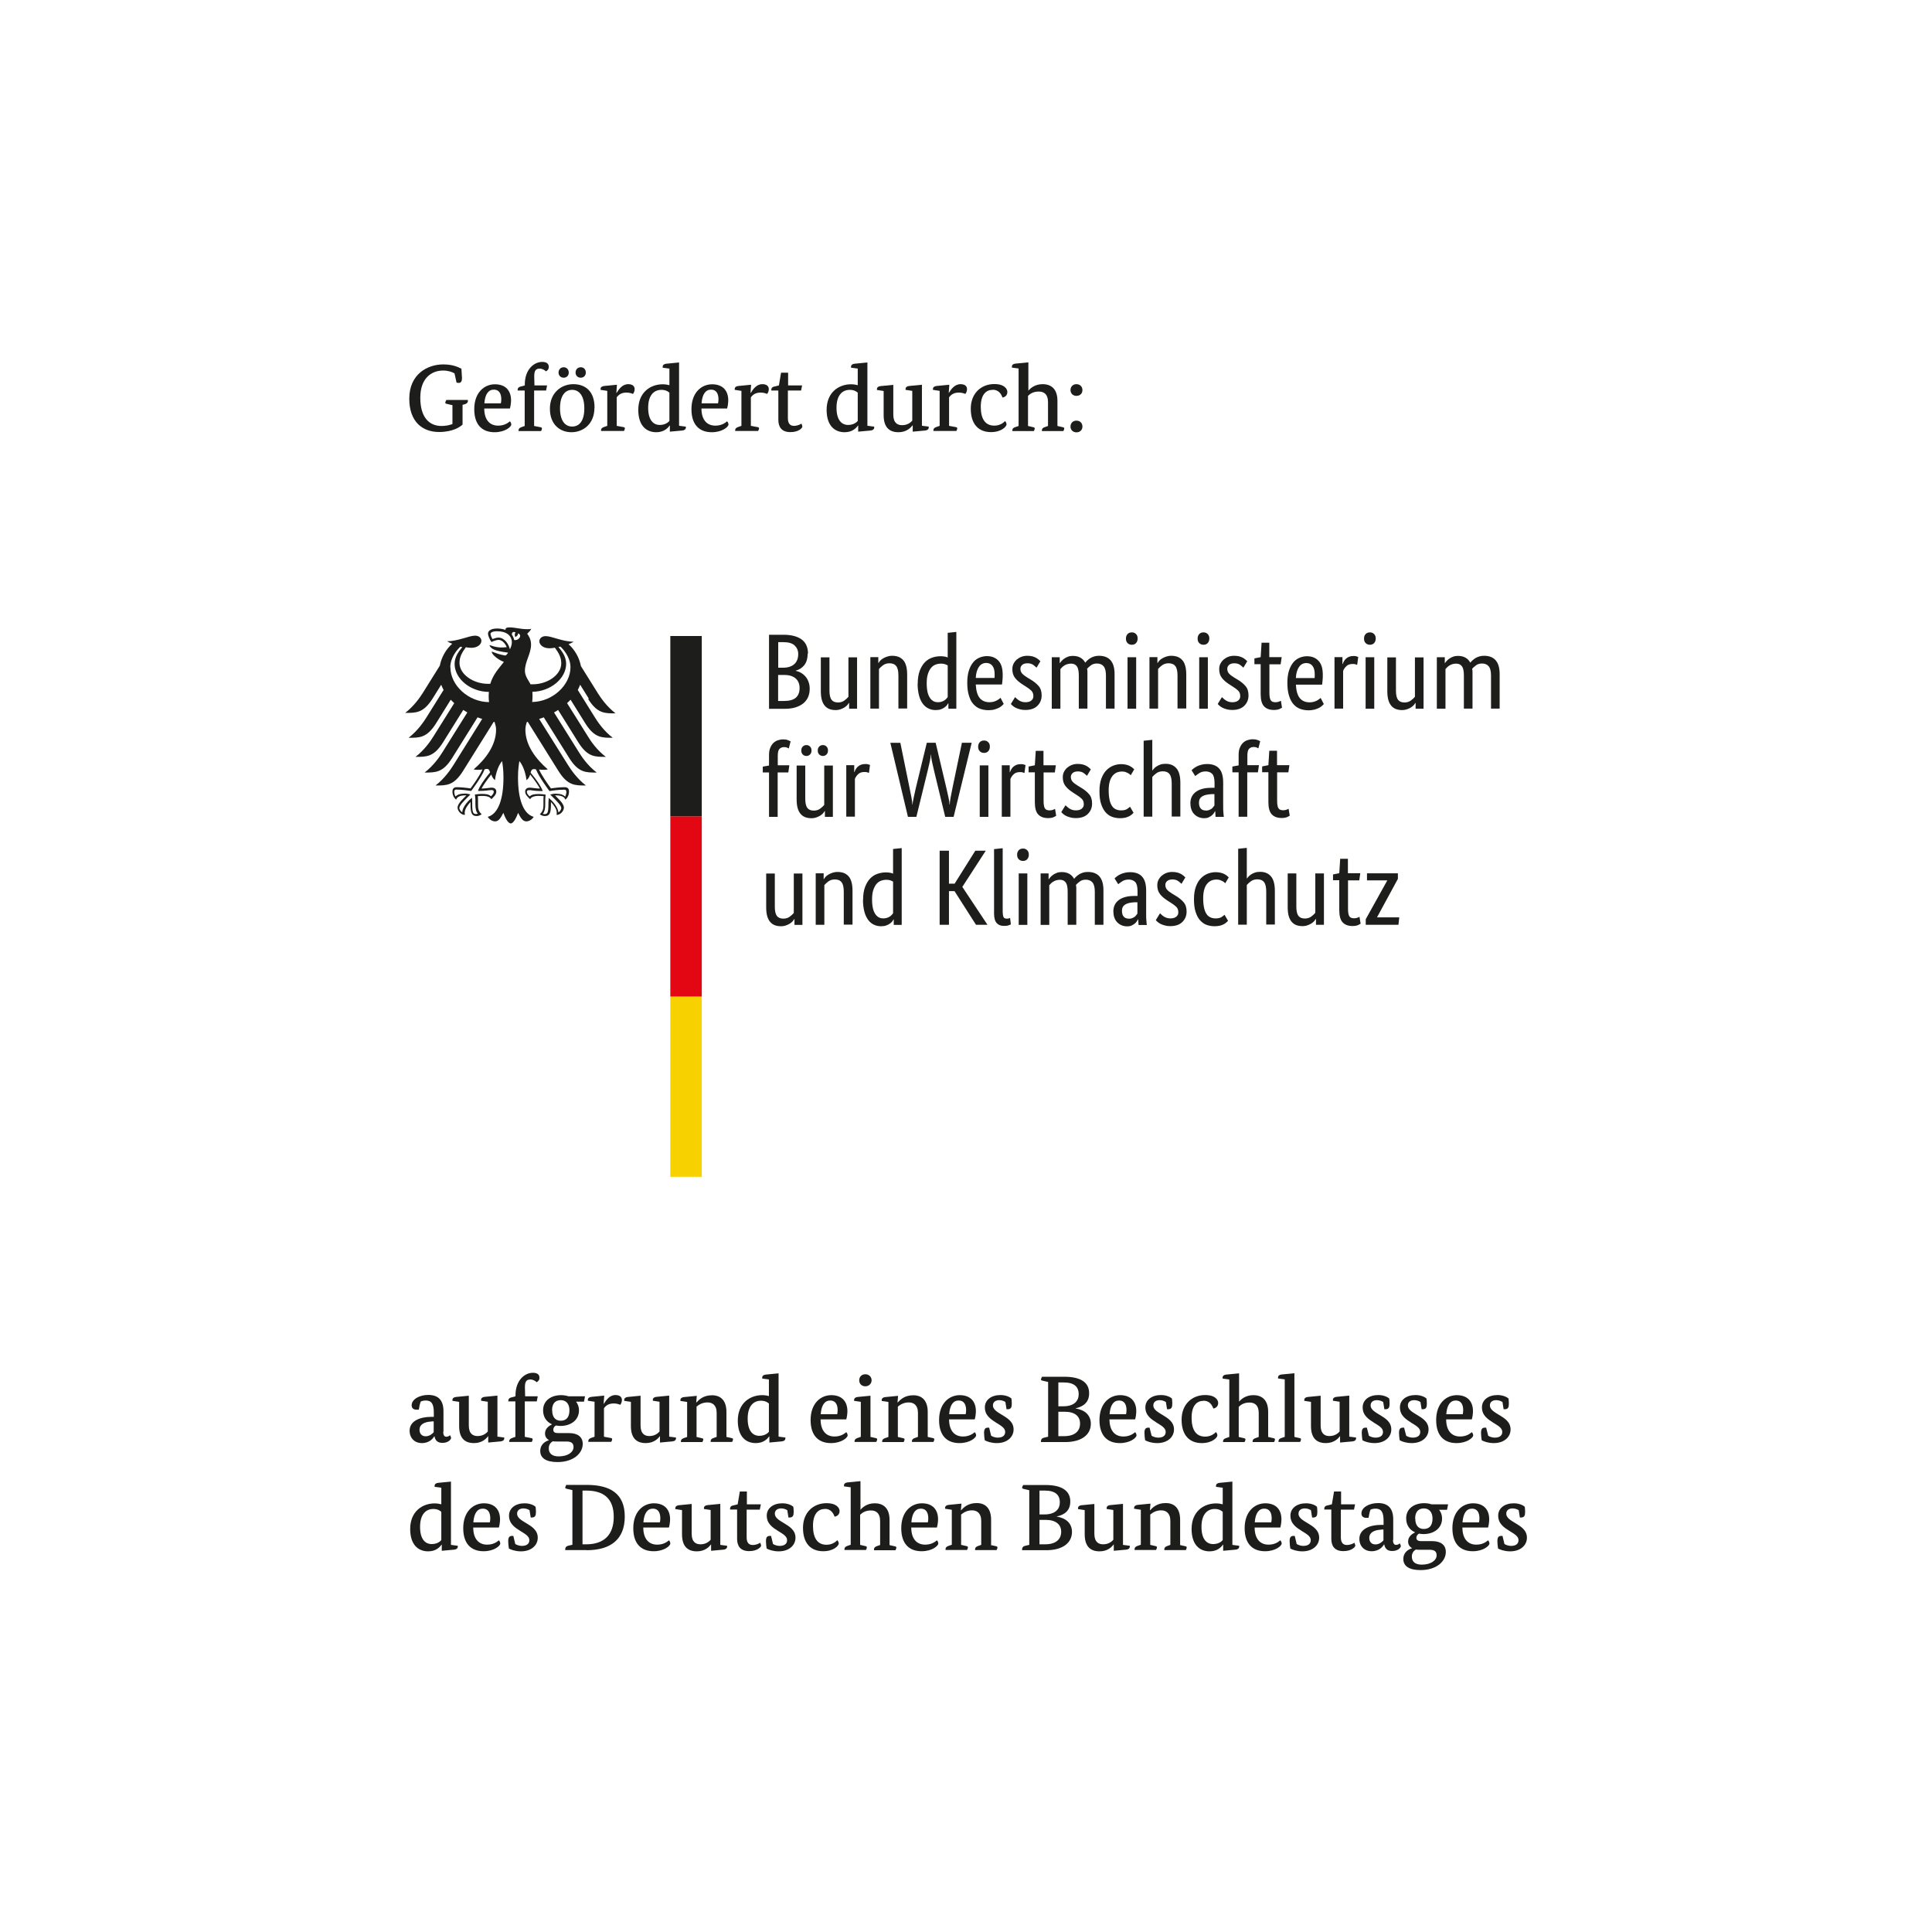 <?xml version="1.0" encoding="UTF-8"?><svg id="Ebene_1" xmlns="http://www.w3.org/2000/svg" viewBox="0 0 170.08 170.08"><defs><style>.cls-1{fill:#fff;}.cls-2{fill:#e30613;}.cls-3{fill:#f8d200;}.cls-4{fill:#1d1d1b;}</style></defs><rect class="cls-1" width="170.08" height="170.08"/><g><g><path class="cls-4" d="M40.03,32.88c-.18-.12-.56-.26-1.02-.26-1.02,0-2.01,.67-2.01,2.39s.77,2.49,1.87,2.49c.4,0,.72-.08,.96-.17v-1.66l-.51-.12c-.08-.02-.12-.04-.12-.09,0-.08,.06-.18,.09-.25h1.9s0,.05,0,.09c0,.13-.08,.23-.28,.29l-.19,.05v1.74c-.22,.2-.84,.65-2.07,.65-1.47,0-2.62-.91-2.62-2.93,0-2.17,1.61-3.02,2.99-3.02,.88,0,1.33,.25,1.6,.38,.02,.25,.05,.77,.05,.83,0,.26-.08,.42-.29,.42-.07,0-.13-.02-.19-.03l-.18-.82Z"/><path class="cls-4" d="M42.63,35.95c0,1.03,.5,1.52,1.22,1.52,.53,0,.83-.21,1.04-.38,.08,.07,.12,.21,.12,.28,0,.21-.55,.68-1.47,.68-1.02,0-1.79-.58-1.79-2.03s.87-2.19,1.82-2.19,1.42,.57,1.42,1.41c0,.22-.04,.51-.1,.72h-2.26Zm1.46-.44c.02-.08,.04-.22,.04-.36,0-.46-.17-.85-.65-.85s-.78,.39-.84,1.21h1.45Z"/><path class="cls-4" d="M48.04,34.38h-1.02v3.12l.57,.11c.08,.02,.12,.04,.12,.11,0,.08-.06,.21-.08,.23h-1.98s0-.05,0-.07c0-.15,.1-.22,.26-.28l.28-.1v-3.12h-.62s0-.05,0-.07c0-.16,.1-.24,.26-.28l.37-.1v-.08c0-1.34,.82-1.99,1.53-1.99,.42,0,.58,.18,.58,.44,0,.21-.12,.33-.25,.39-.08-.08-.29-.24-.55-.24-.36,0-.48,.2-.48,.69,0,.26,.02,.79,.02,.79h1.11l-.09,.46Z"/><path class="cls-4" d="M52.33,35.9c0,1.44-1.01,2.15-2.02,2.15s-1.9-.67-1.9-2.07,1-2.16,2.06-2.16,1.87,.62,1.87,2.07Zm-2.71-2.65c-.25,0-.45-.18-.45-.45,0-.28,.2-.47,.45-.47s.45,.18,.45,.47c0,.27-.19,.45-.45,.45Zm-.32,2.68c0,1.12,.45,1.62,1.07,1.62s1.07-.48,1.07-1.6-.46-1.63-1.07-1.63-1.07,.49-1.07,1.62Zm1.83-2.68c-.27,0-.46-.18-.46-.45,0-.28,.19-.47,.46-.47,.25,0,.44,.18,.44,.47,0,.27-.19,.45-.44,.45Z"/><path class="cls-4" d="M54.26,34.59h.02c.18-.28,.48-.77,1.02-.77,.39,0,.57,.18,.57,.44,0,.18-.08,.34-.15,.42-.07-.03-.28-.12-.56-.12-.46,0-.69,.18-.87,.42v2.51l.6,.11c.08,.02,.12,.04,.12,.11,0,.08-.07,.21-.08,.23h-2.02s0-.05,0-.07c0-.15,.1-.22,.26-.28l.29-.1v-3.08l-.59-.09s0-.05,0-.08c0-.14,.11-.24,.31-.26l1.13-.11-.05,.72Z"/><path class="cls-4" d="M59.77,37.48l.61,.08s0,.03,0,.07c0,.15-.11,.25-.31,.27l-1.1,.1v-.54h-.02c-.18,.26-.53,.59-1.18,.59-.82,0-1.58-.52-1.58-1.97,0-1.55,1.08-2.25,2.15-2.25,.24,0,.45,.04,.59,.08v-1.46l-.59-.08s0-.06,0-.09c0-.14,.11-.24,.31-.26l1.13-.11v5.58Zm-.84-2.91c-.12-.12-.35-.25-.7-.25-.67,0-1.17,.48-1.17,1.58s.47,1.51,1.02,1.51c.48,0,.74-.23,.85-.35v-2.49Z"/><path class="cls-4" d="M61.75,35.95c0,1.03,.5,1.52,1.22,1.52,.53,0,.83-.21,1.04-.38,.08,.07,.12,.21,.12,.28,0,.21-.55,.68-1.47,.68-1.02,0-1.79-.58-1.79-2.03s.87-2.19,1.82-2.19,1.42,.57,1.42,1.41c0,.22-.04,.51-.1,.72h-2.26Zm1.46-.44c.02-.08,.04-.22,.04-.36,0-.46-.17-.85-.65-.85s-.78,.39-.84,1.21h1.45Z"/><path class="cls-4" d="M66.07,34.59h.02c.18-.28,.48-.77,1.02-.77,.39,0,.57,.18,.57,.44,0,.18-.08,.34-.15,.42-.07-.03-.28-.12-.56-.12-.46,0-.69,.18-.87,.42v2.51l.6,.11c.08,.02,.12,.04,.12,.11,0,.08-.07,.21-.08,.23h-2.02s0-.05,0-.07c0-.15,.1-.22,.26-.28l.29-.1v-3.08l-.59-.09s0-.05,0-.08c0-.14,.11-.24,.31-.26l1.13-.11-.05,.72Z"/><path class="cls-4" d="M70.5,34.38h-1.14v2.43c0,.37,.12,.68,.53,.68,.32,0,.59-.14,.66-.2,.04,.07,.08,.19,.08,.28s-.29,.47-1.05,.47-1.06-.44-1.06-1.08v-2.58h-.62s0-.05,0-.07c0-.16,.1-.25,.26-.28l.41-.1,.19-1.12h.62v1.12h1.23l-.09,.46Z"/><path class="cls-4" d="M76.35,37.48l.61,.08s0,.03,0,.07c0,.15-.11,.25-.31,.27l-1.1,.1v-.54h-.02c-.18,.26-.53,.59-1.18,.59-.82,0-1.58-.52-1.58-1.97,0-1.55,1.08-2.25,2.15-2.25,.24,0,.45,.04,.59,.08v-1.46l-.59-.08s0-.06,0-.09c0-.14,.11-.24,.31-.26l1.13-.11v5.58Zm-.84-2.91c-.13-.12-.35-.25-.7-.25-.67,0-1.17,.48-1.17,1.58s.47,1.51,1.02,1.51c.48,0,.74-.23,.85-.35v-2.49Z"/><path class="cls-4" d="M81.15,37.48l.61,.08s0,.03,0,.07c0,.15-.11,.25-.31,.27l-1.1,.1v-.55h-.02c-.13,.17-.5,.6-1.23,.6-.89,0-1.31-.52-1.31-1.51v-2.12l-.59-.09s0-.05,0-.08c0-.14,.11-.24,.31-.26l1.13-.11v2.62c0,.76,.4,.93,.77,.93,.42,0,.71-.18,.9-.4v-2.62l-.59-.09s0-.05,0-.08c0-.14,.11-.24,.31-.26l1.13-.11v3.61Z"/><path class="cls-4" d="M83.51,34.59h.02c.18-.28,.48-.77,1.03-.77,.39,0,.57,.18,.57,.44,0,.18-.08,.34-.15,.42-.07-.03-.28-.12-.56-.12-.46,0-.69,.18-.87,.42v2.51l.6,.11c.08,.02,.12,.04,.12,.11,0,.08-.07,.21-.08,.23h-2.02s0-.05,0-.07c0-.15,.1-.22,.26-.28l.29-.1v-3.08l-.59-.09s0-.05,0-.08c0-.14,.11-.24,.31-.26l1.13-.11-.05,.72Z"/><path class="cls-4" d="M87.38,34.32c-.56,0-1.04,.4-1.04,1.49s.41,1.66,1.19,1.66c.52,0,.82-.27,.95-.4,.08,.07,.13,.21,.13,.28,0,.21-.46,.69-1.37,.69-1.08,0-1.78-.68-1.78-2.06s.94-2.17,2.07-2.17c.92,0,1.15,.45,1.15,.69,0,.23-.11,.43-.42,.5-.12-.29-.32-.69-.87-.69Z"/><path class="cls-4" d="M90.48,34.42h.02c.17-.2,.57-.6,1.28-.6,.83,0,1.31,.49,1.31,1.47v2.21l.48,.11c.08,.02,.12,.04,.12,.11,0,.08-.07,.21-.08,.23h-1.89s0-.05,0-.07c0-.15,.1-.23,.26-.28l.28-.1v-2.11c0-.71-.38-.92-.81-.92-.52,0-.79,.22-.95,.38v2.65l.47,.11c.08,.02,.12,.04,.12,.11,0,.08-.06,.21-.08,.23h-1.89s0-.05,0-.07c0-.15,.1-.23,.26-.28l.29-.1v-5.06l-.59-.08s0-.06,0-.09c0-.14,.11-.24,.31-.26l1.14-.11v2.52Z"/><path class="cls-4" d="M94.76,34.85c-.29,0-.52-.2-.52-.51s.22-.52,.52-.52,.53,.2,.53,.52-.23,.51-.53,.51Zm0,3.21c-.29,0-.52-.2-.52-.51s.22-.52,.52-.52,.53,.2,.53,.52-.23,.51-.53,.51Z"/></g><g><path class="cls-4" d="M39.02,126.05c0,.33,.12,.43,.27,.43,.19,0,.29-.1,.32-.14,.04,.06,.1,.18,.1,.25,0,.11-.22,.43-.76,.43-.38,0-.63-.17-.7-.58h-.02c-.09,.16-.4,.6-1.09,.6-.63,0-1.08-.43-1.08-1.09,0-.89,.97-1.22,1.91-1.22h.22v-.38c0-.76-.2-1.06-.72-1.06-.19,0-.36,.06-.42,.08-.08,.16-.14,.45-.18,.73,0,0-.12,0-.19,0-.28,0-.44-.13-.44-.39,0-.52,.68-.91,1.46-.91,.92,0,1.34,.5,1.34,1.44v1.79Zm-1.03-.91c-.67,.03-1.06,.28-1.06,.72,0,.35,.2,.58,.54,.58s.6-.22,.71-.36v-.95h-.19Z"/><path class="cls-4" d="M43.78,126.47l.61,.08s0,.03,0,.07c0,.15-.11,.25-.31,.27l-1.1,.1v-.55h-.02c-.13,.18-.5,.6-1.23,.6-.89,0-1.31-.52-1.31-1.51v-2.12l-.59-.09s0-.05,0-.08c0-.14,.11-.24,.31-.26l1.13-.11v2.62c0,.76,.4,.93,.77,.93,.42,0,.71-.18,.9-.4v-2.62l-.59-.09s0-.05,0-.08c0-.14,.11-.24,.31-.26l1.13-.11v3.61Z"/><path class="cls-4" d="M47.22,123.37h-1.02v3.12l.57,.11c.08,.02,.12,.04,.12,.11,0,.08-.06,.21-.08,.23h-1.98s0-.05,0-.07c0-.15,.1-.22,.26-.28l.28-.1v-3.12h-.62s0-.05,0-.07c0-.16,.1-.24,.26-.28l.37-.1v-.08c0-1.34,.82-1.99,1.53-1.99,.42,0,.58,.18,.58,.44,0,.21-.12,.32-.25,.39-.08-.08-.29-.24-.55-.24-.36,0-.48,.2-.48,.69,0,.26,.02,.79,.02,.79h1.11l-.09,.46Z"/><path class="cls-4" d="M51.38,123.39h-.67c.16,.21,.26,.46,.26,.76,0,.88-.73,1.38-1.64,1.38-.14,0-.27-.02-.39-.04-.12,.07-.23,.18-.23,.38s.13,.29,.42,.29h.97c.77,0,1.2,.35,1.2,.95,0,.83-.82,1.6-2.22,1.6-1.02,0-1.52-.36-1.52-.97s.46-.86,.76-.95v-.02c-.22-.12-.34-.32-.34-.58,0-.48,.44-.71,.6-.79v-.02c-.47-.21-.77-.63-.77-1.23,0-.87,.73-1.33,1.58-1.33,.22,0,.44,.03,.65,.1h1.46l-.09,.47Zm-2.4,3.51c-.12,0-.22,0-.31-.02-.22,.12-.36,.33-.36,.62,0,.43,.27,.71,.87,.71,.81,0,1.31-.37,1.31-.82,0-.34-.19-.49-.62-.49h-.9Zm-.37-2.75c0,.66,.33,.92,.75,.92,.45,0,.77-.26,.77-.92,0-.59-.32-.89-.76-.89s-.77,.25-.77,.89Z"/><path class="cls-4" d="M53.14,123.58h.02c.18-.28,.48-.77,1.02-.77,.39,0,.57,.18,.57,.44,0,.18-.08,.34-.15,.42-.07-.03-.28-.12-.56-.12-.46,0-.69,.18-.87,.42v2.51l.6,.11c.08,.02,.12,.04,.12,.11,0,.08-.07,.21-.08,.23h-2.02s0-.05,0-.07c0-.15,.1-.22,.26-.28l.29-.1v-3.08l-.59-.09s0-.05,0-.08c0-.14,.11-.24,.31-.26l1.13-.11-.05,.72Z"/><path class="cls-4" d="M58.9,126.47l.61,.08s0,.03,0,.07c0,.15-.11,.25-.31,.27l-1.1,.1v-.55h-.02c-.13,.18-.5,.6-1.23,.6-.89,0-1.31-.52-1.31-1.51v-2.12l-.59-.09s0-.05,0-.08c0-.14,.11-.24,.31-.26l1.13-.11v2.62c0,.76,.4,.93,.77,.93,.42,0,.71-.18,.9-.4v-2.62l-.59-.09s0-.05,0-.08c0-.14,.11-.24,.31-.26l1.13-.11v3.61Z"/><path class="cls-4" d="M63.92,126.49l.49,.11c.08,.02,.12,.04,.12,.11,0,.08-.07,.21-.08,.23h-1.89s0-.05,0-.07c0-.15,.1-.23,.26-.28l.27-.1v-2.11c0-.71-.4-.92-.81-.92-.48,0-.78,.22-.96,.37v2.67l.47,.11c.08,.02,.12,.04,.12,.11,0,.08-.07,.21-.08,.23h-1.89s0-.05,0-.07c0-.15,.1-.22,.26-.28l.29-.1v-3.08l-.59-.09s0-.05,0-.08c0-.14,.11-.24,.31-.26l1.13-.11-.05,.58h.02c.23-.24,.6-.63,1.37-.63,.82,0,1.27,.52,1.27,1.47v2.21Z"/><path class="cls-4" d="M68.53,126.47l.61,.08s0,.03,0,.07c0,.15-.11,.25-.31,.27l-1.1,.1v-.54h-.02c-.18,.26-.53,.59-1.18,.59-.82,0-1.58-.52-1.58-1.97,0-1.55,1.08-2.25,2.15-2.25,.24,0,.45,.04,.59,.08v-1.46l-.59-.08s0-.06,0-.09c0-.14,.11-.24,.31-.26l1.13-.11v5.58Zm-.84-2.91c-.12-.12-.35-.25-.7-.25-.67,0-1.17,.48-1.17,1.58s.47,1.51,1.02,1.51c.48,0,.74-.22,.85-.35v-2.49Z"/><path class="cls-4" d="M72.24,124.94c0,1.03,.5,1.52,1.22,1.52,.53,0,.83-.21,1.04-.38,.08,.07,.12,.21,.12,.28,0,.21-.55,.68-1.47,.68-1.02,0-1.79-.58-1.79-2.03s.87-2.19,1.82-2.19,1.42,.57,1.42,1.41c0,.22-.04,.51-.1,.72h-2.26Zm1.46-.44c.02-.08,.04-.22,.04-.36,0-.46-.17-.85-.65-.85s-.78,.39-.84,1.21h1.45Z"/><path class="cls-4" d="M76.61,126.49l.49,.11c.08,.02,.12,.04,.12,.11,0,.08-.07,.21-.08,.23h-1.91s0-.05,0-.07c0-.15,.1-.22,.26-.28l.29-.1v-3.08l-.59-.09s0-.05,0-.08c0-.14,.11-.24,.31-.26l1.13-.11v3.62Zm-.43-4.45c-.31,0-.54-.21-.54-.53s.23-.53,.54-.53,.55,.22,.55,.53-.25,.53-.55,.53Z"/><path class="cls-4" d="M81.64,126.49l.49,.11c.08,.02,.12,.04,.12,.11,0,.08-.07,.21-.08,.23h-1.89s0-.05,0-.07c0-.15,.1-.23,.26-.28l.27-.1v-2.11c0-.71-.4-.92-.81-.92-.47,0-.78,.22-.96,.37v2.67l.47,.11c.08,.02,.12,.04,.12,.11,0,.08-.07,.21-.08,.23h-1.89s0-.05,0-.07c0-.15,.1-.22,.26-.28l.29-.1v-3.08l-.59-.09s0-.05,0-.08c0-.14,.11-.24,.31-.26l1.13-.11-.05,.58h.02c.23-.24,.6-.63,1.37-.63,.82,0,1.27,.52,1.27,1.47v2.21Z"/><path class="cls-4" d="M83.55,124.94c0,1.03,.5,1.52,1.22,1.52,.53,0,.83-.21,1.04-.38,.08,.07,.12,.21,.12,.28,0,.21-.55,.68-1.47,.68-1.02,0-1.79-.58-1.79-2.03s.87-2.19,1.82-2.19,1.42,.57,1.42,1.41c0,.22-.04,.51-.1,.72h-2.26Zm1.46-.44c.02-.08,.04-.22,.04-.36,0-.46-.17-.85-.65-.85s-.78,.39-.84,1.21h1.45Z"/><path class="cls-4" d="M88.52,123.43c-.09-.07-.3-.17-.55-.17-.27,0-.56,.12-.56,.47s.39,.58,.79,.82c.5,.3,1.03,.62,1.03,1.29s-.57,1.2-1.48,1.2c-.47,0-.88-.14-1.06-.25-.03-.21-.06-.42-.06-.64,0-.33,.09-.47,.34-.47,.04,0,.11,0,.11,0l.17,.71c.08,.06,.33,.17,.57,.17,.41,0,.67-.16,.67-.51s-.4-.56-.77-.79c-.51-.33-1.02-.65-1.02-1.37,0-.65,.57-1.08,1.37-1.08,.48,0,.83,.17,.97,.31,.02,.12,.03,.29,.03,.46,0,.29-.06,.48-.36,.48-.04,0-.1,0-.1,0l-.1-.62Z"/><path class="cls-4" d="M94.69,123.97v.02c.81,.13,1.34,.59,1.34,1.35,0,.93-.77,1.61-2.27,1.61h-2.12s0-.05,0-.09c0-.13,.07-.25,.28-.3l.35-.08v-4.82l-.51-.12c-.08-.02-.12-.04-.12-.09,0-.07,.06-.17,.09-.25h1.96c1.48,0,2.19,.52,2.19,1.45,0,.79-.48,1.17-1.2,1.33Zm-1.07-2.27h-.45v2.1h.44c.95,0,1.35-.47,1.35-1.06,0-.68-.42-1.04-1.34-1.04Zm.1,2.58h-.55v2.15h.5c.97,0,1.41-.46,1.41-1.11s-.46-1.04-1.36-1.04Z"/><path class="cls-4" d="M97.67,124.94c0,1.03,.5,1.52,1.22,1.52,.53,0,.83-.21,1.04-.38,.08,.07,.12,.21,.12,.28,0,.21-.55,.68-1.47,.68-1.02,0-1.79-.58-1.79-2.03s.87-2.19,1.82-2.19,1.42,.57,1.42,1.41c0,.22-.04,.51-.1,.72h-2.26Zm1.46-.44c.02-.08,.04-.22,.04-.36,0-.46-.17-.85-.65-.85s-.78,.39-.84,1.21h1.45Z"/><path class="cls-4" d="M102.64,123.43c-.09-.07-.3-.17-.55-.17-.28,0-.56,.12-.56,.47s.39,.58,.79,.82c.5,.3,1.03,.62,1.03,1.29s-.57,1.2-1.48,1.2c-.47,0-.88-.14-1.06-.25-.03-.21-.06-.42-.06-.64,0-.33,.09-.47,.34-.47,.04,0,.11,0,.11,0l.18,.71c.08,.06,.32,.17,.57,.17,.41,0,.67-.16,.67-.51s-.4-.56-.77-.79c-.51-.33-1.02-.65-1.02-1.37,0-.65,.57-1.08,1.37-1.08,.48,0,.82,.17,.97,.31,.02,.12,.03,.29,.03,.46,0,.29-.06,.48-.36,.48-.04,0-.1,0-.1,0l-.1-.62Z"/><path class="cls-4" d="M105.94,123.32c-.56,0-1.04,.4-1.04,1.49s.41,1.66,1.19,1.66c.52,0,.82-.27,.95-.4,.08,.07,.13,.21,.13,.28,0,.21-.46,.69-1.37,.69-1.08,0-1.78-.68-1.78-2.06s.94-2.17,2.07-2.17c.92,0,1.15,.45,1.15,.69,0,.23-.11,.43-.42,.5-.12-.29-.32-.69-.87-.69Z"/><path class="cls-4" d="M109.03,123.42h.02c.17-.2,.57-.6,1.28-.6,.83,0,1.31,.49,1.31,1.47v2.21l.48,.11c.08,.02,.12,.04,.12,.11,0,.08-.07,.21-.08,.23h-1.89s0-.05,0-.07c0-.15,.1-.23,.26-.28l.28-.1v-2.11c0-.71-.38-.92-.81-.92-.52,0-.79,.22-.95,.38v2.65l.47,.11c.08,.02,.12,.04,.12,.11,0,.08-.06,.21-.08,.23h-1.89s0-.05,0-.07c0-.15,.1-.23,.26-.28l.29-.1v-5.06l-.59-.08s0-.06,0-.09c0-.14,.11-.24,.31-.26l1.14-.11v2.52Z"/><path class="cls-4" d="M113.93,126.49l.48,.11c.08,.02,.12,.04,.12,.11,0,.08-.06,.21-.08,.23h-1.9s0-.05,0-.07c0-.15,.1-.23,.26-.28l.29-.1v-5.06l-.59-.08s0-.06,0-.09c0-.14,.11-.24,.31-.26l1.13-.11v5.6Z"/><path class="cls-4" d="M118.77,126.47l.61,.08s0,.03,0,.07c0,.15-.11,.25-.31,.27l-1.1,.1v-.55h-.02c-.13,.18-.5,.6-1.23,.6-.89,0-1.31-.52-1.31-1.51v-2.12l-.59-.09s0-.05,0-.08c0-.14,.11-.24,.31-.26l1.13-.11v2.62c0,.76,.4,.93,.77,.93,.42,0,.71-.18,.9-.4v-2.62l-.59-.09s0-.05,0-.08c0-.14,.11-.24,.31-.26l1.13-.11v3.61Z"/><path class="cls-4" d="M121.77,123.43c-.09-.07-.3-.17-.55-.17-.28,0-.56,.12-.56,.47s.39,.58,.79,.82c.5,.3,1.03,.62,1.03,1.29s-.57,1.2-1.48,1.2c-.47,0-.88-.14-1.06-.25-.03-.21-.06-.42-.06-.64,0-.33,.09-.47,.34-.47,.04,0,.11,0,.11,0l.18,.71c.08,.06,.32,.17,.57,.17,.41,0,.67-.16,.67-.51s-.4-.56-.77-.79c-.51-.33-1.02-.65-1.02-1.37,0-.65,.57-1.08,1.37-1.08,.48,0,.82,.17,.97,.31,.02,.12,.03,.29,.03,.46,0,.29-.06,.48-.36,.48-.04,0-.1,0-.1,0l-.1-.62Z"/><path class="cls-4" d="M125.05,123.43c-.09-.07-.3-.17-.55-.17-.28,0-.56,.12-.56,.47s.39,.58,.79,.82c.5,.3,1.03,.62,1.03,1.29s-.57,1.2-1.48,1.2c-.47,0-.88-.14-1.06-.25-.03-.21-.06-.42-.06-.64,0-.33,.09-.47,.34-.47,.04,0,.11,0,.11,0l.18,.71c.08,.06,.32,.17,.57,.17,.41,0,.67-.16,.67-.51s-.4-.56-.77-.79c-.51-.33-1.02-.65-1.02-1.37,0-.65,.57-1.08,1.37-1.08,.48,0,.82,.17,.97,.31,.02,.12,.03,.29,.03,.46,0,.29-.06,.48-.36,.48-.04,0-.1,0-.1,0l-.1-.62Z"/><path class="cls-4" d="M127.31,124.94c0,1.03,.5,1.52,1.22,1.52,.53,0,.83-.21,1.04-.38,.08,.07,.12,.21,.12,.28,0,.21-.55,.68-1.47,.68-1.02,0-1.79-.58-1.79-2.03s.87-2.19,1.82-2.19,1.42,.57,1.42,1.41c0,.22-.04,.51-.1,.72h-2.26Zm1.46-.44c.02-.08,.04-.22,.04-.36,0-.46-.17-.85-.65-.85s-.78,.39-.84,1.21h1.45Z"/><path class="cls-4" d="M132.27,123.43c-.09-.07-.3-.17-.55-.17-.28,0-.56,.12-.56,.47s.39,.58,.79,.82c.5,.3,1.03,.62,1.03,1.29s-.57,1.2-1.48,1.2c-.47,0-.88-.14-1.06-.25-.03-.21-.06-.42-.06-.64,0-.33,.09-.47,.34-.47,.04,0,.11,0,.11,0l.18,.71c.08,.06,.32,.17,.57,.17,.41,0,.67-.16,.67-.51s-.4-.56-.77-.79c-.51-.33-1.02-.65-1.02-1.37,0-.65,.57-1.08,1.37-1.08,.48,0,.82,.17,.97,.31,.02,.12,.03,.29,.03,.46,0,.29-.06,.48-.36,.48-.04,0-.1,0-.1,0l-.1-.62Z"/><path class="cls-4" d="M39.69,136l.61,.08s0,.03,0,.07c0,.15-.11,.25-.31,.27l-1.1,.1v-.54h-.02c-.18,.26-.53,.59-1.18,.59-.82,0-1.58-.52-1.58-1.97,0-1.55,1.08-2.25,2.15-2.25,.24,0,.45,.04,.59,.08v-1.46l-.59-.08s0-.06,0-.09c0-.14,.11-.24,.31-.26l1.13-.11v5.58Zm-.84-2.91c-.13-.12-.35-.25-.7-.25-.67,0-1.17,.48-1.17,1.58s.47,1.51,1.02,1.51c.48,0,.74-.22,.85-.35v-2.49Z"/><path class="cls-4" d="M41.66,134.46c0,1.03,.5,1.52,1.22,1.52,.53,0,.83-.21,1.04-.38,.08,.07,.12,.21,.12,.28,0,.21-.55,.68-1.47,.68-1.02,0-1.79-.58-1.79-2.03s.87-2.19,1.82-2.19,1.42,.57,1.42,1.41c0,.22-.04,.51-.1,.72h-2.26Zm1.46-.44c.02-.07,.04-.22,.04-.36,0-.46-.17-.85-.65-.85s-.78,.39-.84,1.21h1.45Z"/><path class="cls-4" d="M46.63,132.96c-.09-.07-.3-.17-.55-.17-.27,0-.56,.12-.56,.47s.39,.58,.79,.82c.5,.3,1.03,.62,1.03,1.29s-.57,1.2-1.48,1.2c-.47,0-.88-.14-1.06-.25-.03-.21-.06-.42-.06-.64,0-.33,.09-.47,.34-.47,.04,0,.11,0,.11,0l.17,.71c.08,.06,.33,.17,.57,.17,.41,0,.67-.16,.67-.51s-.4-.56-.77-.79c-.51-.32-1.02-.65-1.02-1.37,0-.65,.57-1.08,1.37-1.08,.48,0,.83,.17,.97,.31,.02,.12,.03,.29,.03,.46,0,.29-.06,.48-.36,.48-.04,0-.1,0-.1,0l-.1-.62Z"/><path class="cls-4" d="M51.64,136.46h-1.88s0-.05,0-.09c0-.13,.07-.25,.28-.3l.35-.08v-4.81l-.51-.12c-.08-.02-.12-.04-.12-.09,0-.08,.06-.18,.09-.25h1.79c2.1,0,3.36,.78,3.36,2.79s-1.25,2.96-3.36,2.96Zm-.03-5.24h-.33v4.73h.33c1.54,0,2.42-.81,2.42-2.42s-.89-2.31-2.42-2.31Z"/><path class="cls-4" d="M56.63,134.46c0,1.03,.5,1.52,1.22,1.52,.53,0,.83-.21,1.04-.38,.08,.07,.12,.21,.12,.28,0,.21-.55,.68-1.47,.68-1.02,0-1.79-.58-1.79-2.03s.87-2.19,1.82-2.19,1.42,.57,1.42,1.41c0,.22-.04,.51-.1,.72h-2.26Zm1.46-.44c.02-.07,.04-.22,.04-.36,0-.46-.17-.85-.65-.85s-.78,.39-.84,1.21h1.45Z"/><path class="cls-4" d="M63.4,136l.61,.08s0,.03,0,.07c0,.15-.11,.25-.31,.27l-1.1,.1v-.55h-.02c-.13,.18-.5,.6-1.23,.6-.89,0-1.31-.52-1.31-1.51v-2.12l-.59-.09s0-.05,0-.08c0-.14,.11-.24,.31-.26l1.13-.11v2.62c0,.76,.4,.93,.77,.93,.42,0,.71-.18,.9-.4v-2.62l-.59-.09s0-.05,0-.08c0-.14,.11-.24,.31-.26l1.13-.11v3.61Z"/><path class="cls-4" d="M66.87,132.9h-1.14v2.43c0,.38,.12,.68,.53,.68,.32,0,.59-.14,.66-.2,.04,.07,.08,.19,.08,.27s-.29,.47-1.05,.47-1.06-.44-1.06-1.08v-2.58h-.62s0-.05,0-.08c0-.16,.1-.25,.26-.28l.41-.1,.19-1.13h.62v1.13h1.23l-.09,.46Z"/><path class="cls-4" d="M69.32,132.96c-.09-.07-.3-.17-.55-.17-.27,0-.56,.12-.56,.47s.39,.58,.79,.82c.5,.3,1.03,.62,1.03,1.29s-.57,1.2-1.48,1.2c-.47,0-.88-.14-1.06-.25-.03-.21-.06-.42-.06-.64,0-.33,.09-.47,.34-.47,.04,0,.11,0,.11,0l.17,.71c.08,.06,.33,.17,.57,.17,.41,0,.67-.16,.67-.51s-.4-.56-.77-.79c-.51-.32-1.02-.65-1.02-1.37,0-.65,.57-1.08,1.37-1.08,.48,0,.83,.17,.97,.31,.02,.12,.03,.29,.03,.46,0,.29-.06,.48-.36,.48-.04,0-.1,0-.1,0l-.1-.62Z"/><path class="cls-4" d="M72.61,132.84c-.56,0-1.04,.4-1.04,1.49s.41,1.66,1.19,1.66c.52,0,.82-.27,.95-.4,.08,.08,.13,.21,.13,.28,0,.21-.46,.69-1.37,.69-1.08,0-1.78-.68-1.78-2.06s.94-2.17,2.07-2.17c.92,0,1.15,.45,1.15,.69,0,.22-.11,.43-.43,.5-.12-.29-.32-.69-.87-.69Z"/><path class="cls-4" d="M75.7,132.94h.02c.17-.2,.57-.6,1.28-.6,.83,0,1.31,.49,1.31,1.47v2.21l.48,.11c.08,.02,.12,.04,.12,.11,0,.08-.07,.21-.08,.23h-1.89s0-.05,0-.08c0-.15,.1-.22,.26-.28l.28-.1v-2.11c0-.71-.38-.93-.81-.93-.52,0-.79,.23-.95,.38v2.65l.47,.11c.08,.02,.12,.04,.12,.11,0,.08-.06,.21-.08,.23h-1.89s0-.05,0-.08c0-.15,.1-.22,.26-.28l.29-.1v-5.06l-.59-.08s0-.06,0-.09c0-.14,.11-.24,.31-.26l1.14-.11v2.52Z"/><path class="cls-4" d="M80.22,134.46c0,1.03,.5,1.52,1.22,1.52,.53,0,.83-.21,1.04-.38,.08,.07,.12,.21,.12,.28,0,.21-.55,.68-1.47,.68-1.02,0-1.79-.58-1.79-2.03s.87-2.19,1.82-2.19,1.42,.57,1.42,1.41c0,.22-.04,.51-.1,.72h-2.26Zm1.46-.44c.02-.07,.04-.22,.04-.36,0-.46-.17-.85-.65-.85s-.78,.39-.84,1.21h1.45Z"/><path class="cls-4" d="M87.2,136.01l.49,.11c.08,.02,.12,.04,.12,.11,0,.08-.07,.21-.08,.23h-1.89s0-.05,0-.08c0-.15,.1-.22,.26-.28l.28-.1v-2.11c0-.71-.4-.93-.81-.93-.48,0-.78,.23-.96,.37v2.67l.48,.11c.08,.02,.12,.04,.12,.11,0,.08-.07,.21-.08,.23h-1.89s0-.05,0-.08c0-.15,.1-.22,.26-.28l.29-.1v-3.08l-.59-.09s0-.05,0-.08c0-.14,.11-.24,.31-.26l1.13-.11-.05,.58h.02c.22-.24,.6-.63,1.37-.63,.82,0,1.27,.52,1.27,1.47v2.21Z"/><path class="cls-4" d="M93.03,133.49v.02c.81,.13,1.34,.59,1.34,1.35,0,.93-.77,1.61-2.27,1.61h-2.12s0-.05,0-.09c0-.13,.07-.25,.28-.3l.35-.08v-4.81l-.51-.12c-.08-.02-.12-.04-.12-.09,0-.08,.06-.18,.09-.25h1.96c1.48,0,2.19,.53,2.19,1.45,0,.79-.48,1.17-1.2,1.32Zm-1.07-2.27h-.45v2.1h.44c.95,0,1.35-.47,1.35-1.06,0-.68-.42-1.04-1.34-1.04Zm.1,2.58h-.55v2.15h.5c.97,0,1.41-.46,1.41-1.11,0-.62-.46-1.04-1.36-1.04Z"/><path class="cls-4" d="M98.85,136l.61,.08s0,.03,0,.07c0,.15-.11,.25-.31,.27l-1.1,.1v-.55h-.02c-.13,.18-.5,.6-1.23,.6-.89,0-1.31-.52-1.31-1.51v-2.12l-.59-.09s0-.05,0-.08c0-.14,.11-.24,.31-.26l1.13-.11v2.62c0,.76,.4,.93,.77,.93,.42,0,.71-.18,.9-.4v-2.62l-.59-.09s0-.05,0-.08c0-.14,.11-.24,.31-.26l1.13-.11v3.61Z"/><path class="cls-4" d="M103.86,136.01l.49,.11c.08,.02,.12,.04,.12,.11,0,.08-.07,.21-.08,.23h-1.89s0-.05,0-.08c0-.15,.1-.22,.26-.28l.27-.1v-2.11c0-.71-.4-.93-.81-.93-.48,0-.78,.23-.96,.37v2.67l.47,.11c.08,.02,.12,.04,.12,.11,0,.08-.07,.21-.08,.23h-1.89s0-.05,0-.08c0-.15,.1-.22,.26-.28l.29-.1v-3.08l-.59-.09s0-.05,0-.08c0-.14,.11-.24,.31-.26l1.13-.11-.05,.58h.02c.23-.24,.6-.63,1.37-.63,.82,0,1.27,.52,1.27,1.47v2.21Z"/><path class="cls-4" d="M108.48,136l.61,.08s0,.03,0,.07c0,.15-.11,.25-.31,.27l-1.1,.1v-.54h-.02c-.18,.26-.53,.59-1.18,.59-.82,0-1.58-.52-1.58-1.97,0-1.55,1.08-2.25,2.15-2.25,.24,0,.45,.04,.59,.08v-1.46l-.59-.08s0-.06,0-.09c0-.14,.11-.24,.31-.26l1.13-.11v5.58Zm-.84-2.91c-.13-.12-.35-.25-.7-.25-.67,0-1.17,.48-1.17,1.58s.47,1.51,1.02,1.51c.48,0,.74-.22,.85-.35v-2.49Z"/><path class="cls-4" d="M110.45,134.46c0,1.03,.5,1.52,1.22,1.52,.53,0,.83-.21,1.04-.38,.08,.07,.12,.21,.12,.28,0,.21-.55,.68-1.47,.68-1.02,0-1.79-.58-1.79-2.03s.87-2.19,1.82-2.19,1.42,.57,1.42,1.41c0,.22-.04,.51-.1,.72h-2.26Zm1.46-.44c.02-.07,.04-.22,.04-.36,0-.46-.17-.85-.65-.85s-.78,.39-.84,1.21h1.45Z"/><path class="cls-4" d="M115.42,132.96c-.09-.07-.3-.17-.55-.17-.27,0-.56,.12-.56,.47s.39,.58,.79,.82c.5,.3,1.03,.62,1.03,1.29s-.57,1.2-1.48,1.2c-.47,0-.88-.14-1.06-.25-.03-.21-.06-.42-.06-.64,0-.33,.09-.47,.34-.47,.04,0,.11,0,.11,0l.17,.71c.08,.06,.33,.17,.57,.17,.41,0,.67-.16,.67-.51s-.4-.56-.77-.79c-.51-.32-1.02-.65-1.02-1.37,0-.65,.57-1.08,1.37-1.08,.48,0,.83,.17,.97,.31,.02,.12,.03,.29,.03,.46,0,.29-.06,.48-.36,.48-.04,0-.1,0-.1,0l-.1-.62Z"/><path class="cls-4" d="M119.18,132.9h-1.14v2.43c0,.38,.12,.68,.53,.68,.32,0,.59-.14,.66-.2,.04,.07,.08,.19,.08,.27s-.29,.47-1.05,.47-1.06-.44-1.06-1.08v-2.58h-.62s0-.05,0-.08c0-.16,.1-.25,.26-.28l.41-.1,.19-1.13h.62v1.13h1.23l-.09,.46Z"/><path class="cls-4" d="M122.63,135.57c0,.33,.12,.43,.27,.43,.19,0,.29-.1,.32-.14,.04,.06,.1,.18,.1,.25,0,.11-.22,.43-.76,.43-.38,0-.63-.17-.7-.58h-.02c-.09,.16-.4,.6-1.09,.6-.63,0-1.08-.43-1.08-1.09,0-.89,.97-1.23,1.91-1.23h.22v-.37c0-.76-.2-1.06-.72-1.06-.19,0-.36,.06-.42,.08-.08,.16-.14,.45-.18,.73,0,0-.12,0-.19,0-.28,0-.44-.13-.44-.39,0-.52,.68-.91,1.46-.91,.92,0,1.34,.5,1.34,1.44v1.79Zm-1.03-.91c-.67,.03-1.06,.28-1.06,.72,0,.35,.2,.58,.54,.58s.6-.22,.71-.36v-.95h-.19Z"/><path class="cls-4" d="M127.36,132.91h-.67c.16,.21,.26,.46,.26,.76,0,.88-.73,1.38-1.64,1.38-.14,0-.27-.02-.39-.04-.12,.07-.23,.18-.23,.37s.13,.29,.42,.29h.97c.77,0,1.2,.35,1.2,.95,0,.83-.82,1.6-2.22,1.6-1.02,0-1.52-.36-1.52-.97s.46-.86,.76-.95v-.02c-.22-.12-.34-.32-.34-.58,0-.48,.44-.71,.6-.79v-.02c-.47-.21-.77-.63-.77-1.23,0-.87,.73-1.33,1.58-1.33,.22,0,.44,.03,.65,.1h1.46l-.09,.47Zm-2.4,3.52c-.12,0-.22,0-.31-.02-.22,.12-.36,.33-.36,.62,0,.43,.27,.71,.87,.71,.81,0,1.31-.38,1.31-.82,0-.34-.19-.49-.62-.49h-.9Zm-.37-2.75c0,.66,.33,.92,.75,.92,.45,0,.77-.26,.77-.92,0-.59-.33-.89-.76-.89s-.77,.25-.77,.89Z"/><path class="cls-4" d="M128.74,134.46c0,1.03,.5,1.52,1.22,1.52,.53,0,.83-.21,1.04-.38,.08,.07,.12,.21,.12,.28,0,.21-.55,.68-1.47,.68-1.02,0-1.79-.58-1.79-2.03s.87-2.19,1.82-2.19,1.42,.57,1.42,1.41c0,.22-.04,.51-.1,.72h-2.26Zm1.46-.44c.02-.07,.04-.22,.04-.36,0-.46-.17-.85-.65-.85s-.78,.39-.84,1.21h1.45Z"/><path class="cls-4" d="M133.71,132.96c-.09-.07-.3-.17-.55-.17-.27,0-.56,.12-.56,.47s.39,.58,.79,.82c.5,.3,1.03,.62,1.03,1.29s-.57,1.2-1.48,1.2c-.47,0-.88-.14-1.06-.25-.03-.21-.06-.42-.06-.64,0-.33,.09-.47,.34-.47,.04,0,.11,0,.11,0l.17,.71c.08,.06,.33,.17,.57,.17,.41,0,.67-.16,.67-.51s-.4-.56-.77-.79c-.51-.32-1.02-.65-1.02-1.37,0-.65,.57-1.08,1.37-1.08,.48,0,.83,.17,.97,.31,.02,.12,.03,.29,.03,.46,0,.29-.06,.48-.36,.48-.04,0-.1,0-.1,0l-.1-.62Z"/></g><polygon class="cls-3" points="60.59 87.73 61.78 87.73 61.78 103.6 59.01 103.6 59.01 87.73 60.59 87.73"/><polygon class="cls-2" points="60.59 71.86 61.78 71.86 61.78 87.73 59.01 87.73 59.01 71.86 60.59 71.86"/><path class="cls-4" d="M51.78,61.54c.81,1.28,1.45,1.26,2.41,1.26-.79-.61-1.32-1.39-1.57-1.79l-1.48-2.37c-.14-.73-.52-1.42-1.09-1.93,.19-.07,.35-.15,.45-.22-.97,0-1.93-.49-2.46-.49-.34,0-.56,.2-.56,.47,.02,.3,.33,.6,.9,.6,.13,0,.29-.02,.47-.05,.31,.43,.56,.82,.56,1.37,0,1.04-1.24,1.85-2.5,1.85-.07,0-.14,0-.21,0-.11-.26-.49-.69-.49-1.18,0-.83,.54-1.5,.54-2.32,0-.51-.25-.82-.34-.95,.15-.14,.32-.32,.36-.44-.09,.04-.2,.04-.35,.04-.6,0-1.09-.16-1.57-.16-.27,0-.35,.08-.35,.16,0,.03,0,.06,.01,.07-.1-.04-.2-.07-.31-.09-.14-.03-.29-.04-.45-.04-.58,0-.79,.24-.79,.45,0,.18,.14,.5,.3,.74,.23-.11,.5-.19,.62-.19,.31,0,.58,.29,.73,.64-.21,.02-.25,.03-.46,.03-.57,0-.95-.2-1.03-.2,0,0-.02,0-.02,.02,0,.08,.16,.29,.48,.4,.42,.15,1.04,.22,1.14,.23,0,.02-.11,.22-.22,.25-.03,0-.04,0-.07,0-.44-.09-.56-.12-1.11-.33-.02,0-.03,0-.03,.02,0,.22,.56,.7,1.07,.88-.42,.54-.95,1.09-1.2,1.93-.07,0-.14,0-.21,0-1.25,0-2.5-.81-2.5-1.85,0-.55,.25-.94,.56-1.37,.18,.03,.35,.05,.47,.05,.57,0,.88-.3,.9-.6,0-.27-.22-.47-.56-.47-.53,0-1.49,.49-2.46,.49,.1,.07,.25,.15,.45,.22-.57,.51-.95,1.2-1.09,1.93l-1.48,2.37c-.25,.4-.78,1.18-1.57,1.79,.96,0,1.6,.02,2.41-1.26l.76-1.22c.06,.16,.13,.31,.21,.46l-1.51,2.42c-.25,.4-.77,1.17-1.57,1.79,.96,0,1.6,.02,2.41-1.26l1.3-2.09c.1,.1,.2,.21,.31,.3l-1.84,2.94c-.25,.4-.77,1.17-1.57,1.79,.96,0,1.6,.02,2.41-1.26l1.79-2.87c.12,.07,.24,.15,.36,.22l-2.19,3.5c-.25,.4-.77,1.17-1.57,1.79,.96,0,1.6,.02,2.41-1.26l2.25-3.6c.13,.05,.27,.1,.41,.14l-2.54,4.07c-.25,.4-.78,1.18-1.57,1.79,.96,0,1.6,.02,2.41-1.26l2.71-4.34s.05,0,.08,.01c.07,.23,.13,.45,.13,.67,0,1.36-.89,2.57-1.97,3.5,.07,.03,.19,.04,.3,.04,.22,0,.36-.01,.47-.03-.25,.57-.78,1.3-1.05,1.67-.35-.06-.86-.11-1.2-.11s-.39,.21-.39,.39c0,.32,.15,.57,.32,.71,.06-.16,.2-.38,.84-.38,.01,0,.03,0,.07,0-.19,.21-.78,.69-.78,1.08,0,.26,.28,.64,.65,.64-.02-.08-.02-.16-.02-.21,0-.31,.28-.68,.51-.93,0,.08,0,.07,0,.16,0,.74,.07,1.08,.54,1.08,.23,0,.39-.13,.44-.16-.3-.28-.32-.5-.32-.92,0-.11,0-.21,0-.36,0-.09,0-.22-.02-.31,.17-.02,.24-.02,.36-.02,0,0,.67-.05,.83,.29,.18-.17,.44-.4,.44-.66,0-.17-.08-.36-.42-.36-.13,0-.54,.08-.88,.08,.09-.2,.5-.8,.86-1.24,.05,.17,.14,.35,.32,.5,.03-.28,.19-1.16,.63-1.68,.05,.35,.12,.71,.12,1.46,0,1.84-.44,3.19-1.38,3.45,.12,.21,.38,.4,.65,.4,.34,0,.53-.39,.72-.75,.1,.27,.37,.93,.65,.93s.55-.66,.65-.93c.19,.37,.38,.75,.72,.75,.27,0,.53-.19,.65-.4-.94-.26-1.38-1.61-1.38-3.45,0-.75,.07-1.11,.12-1.46,.44,.52,.6,1.4,.63,1.68,.19-.15,.27-.33,.32-.5,.35,.43,.76,1.03,.86,1.24-.34,0-.75-.08-.88-.08-.34,0-.42,.19-.42,.36,0,.26,.26,.49,.44,.66,.16-.35,.83-.29,.83-.29,.13,0,.2,0,.36,.02-.02,.09-.02,.22-.02,.31,0,.15,0,.25,0,.36,0,.41-.02,.63-.32,.92,.05,.04,.21,.16,.44,.16,.47,0,.54-.34,.54-1.08,0-.09,0-.08,0-.16,.23,.25,.51,.62,.51,.93,0,.06,0,.13-.02,.21,.37,0,.65-.38,.65-.64,0-.39-.59-.86-.78-1.08,.03,0,.05,0,.07,0,.65,0,.78,.22,.84,.38,.17-.14,.32-.39,.32-.71,0-.18-.04-.39-.39-.39s-.85,.05-1.2,.11c-.27-.38-.8-1.11-1.05-1.67,.1,.02,.24,.03,.47,.03,.11,0,.23-.01,.3-.04-1.07-.93-1.97-2.13-1.97-3.5,0-.22,.05-.44,.13-.67,.03,0,.05-.01,.08-.01l2.71,4.34c.81,1.28,1.45,1.26,2.41,1.26-.79-.61-1.32-1.39-1.57-1.79l-2.55-4.07c.14-.04,.27-.09,.41-.14l2.25,3.6c.81,1.28,1.45,1.26,2.41,1.26-.8-.61-1.32-1.38-1.57-1.79l-2.19-3.5c.12-.07,.25-.14,.36-.22l1.79,2.87c.81,1.28,1.45,1.26,2.41,1.26-.8-.61-1.32-1.38-1.57-1.79l-1.84-2.94c.11-.1,.21-.2,.31-.3l1.3,2.09c.81,1.28,1.45,1.26,2.41,1.26-.8-.61-1.32-1.39-1.57-1.79l-1.51-2.42c.08-.15,.15-.3,.21-.46l.76,1.22Zm-12.14-2.79c0-.9,.66-1.62,.89-1.82,.06,.01,.11,.03,.17,.04-.25,.3-.68,.8-.68,1.47,0,1.32,1.41,2.47,3.02,2.47-.01,.11-.02,.23-.02,.35,0,.2,.01,.38,.03,.55-1.81-.01-3.4-1.48-3.4-3.06Zm2.45,10.85v.03s.02,0,.02,0c.51,0,.76-.04,.92-.06,.09-.01,.15-.02,.21-.02,.13,0,.23,.01,.23,.17,0,.11-.13,.28-.25,.38-.19-.18-.45-.21-.83-.21-.18,0-.41,.03-.54,.05h-.02s-.02,0-.02,0v.06c.02,.11,.04,.24,.04,.41v.16s0,.2,0,.2c0,.43,.06,.68,.21,.86-.04,.01-.1,.03-.14,.03-.27,0-.35-.12-.35-.89,0-.15,0-.3-.01-.4v-.14s-.04,.03-.04,.03c-.4,.3-.81,.85-.83,1.25-.12-.08-.25-.25-.25-.38,0-.22,.33-.55,.72-.94l.22-.22,.03-.03-.07-.02c-.08-.02-.24-.06-.37-.06-.43,0-.7,.08-.87,.26-.06-.09-.11-.29-.11-.41,0-.08,.02-.13,.05-.16,.04-.04,.1-.04,.15-.04h.01c.48,0,1.05,.09,1.27,.12h.01s0,0,0,0c.04-.05,.95-1.26,1.18-1.9,.05-.02,.1-.04,.2-.04,.18,0,.23,.12,.28,.31-.57,.69-.92,1.23-1.05,1.59Zm4.9-1.9c.09,0,.14,.02,.2,.04,.24,.64,1.14,1.85,1.18,1.9h0s.01,0,.01,0c.22-.04,.79-.12,1.27-.12h.01c.05,0,.11,0,.15,.04,.03,.03,.05,.09,.05,.16,0,.12-.05,.32-.11,.41-.17-.18-.44-.26-.87-.26-.13,0-.28,.04-.37,.06h-.03s-.04,.02-.04,.02l.25,.25c.39,.39,.72,.72,.72,.94,0,.13-.13,.31-.25,.38-.03-.41-.44-.95-.83-1.25l-.03-.03v.14c-.01,.1-.02,.24-.02,.4,0,.77-.08,.89-.35,.89-.04,0-.1-.01-.14-.03,.15-.19,.21-.43,.21-.86v-.2s0-.16,0-.16c0-.18,.02-.31,.03-.41v-.06s-.03,0-.03,0c-.13-.02-.36-.05-.54-.05-.38,0-.64,.03-.83,.21-.12-.1-.25-.27-.25-.38,0-.16,.1-.17,.23-.17,.07,0,.13,0,.21,.02,.16,.02,.41,.06,.92,.06h.03v-.03c-.14-.37-.49-.91-1.06-1.59,.05-.18,.1-.31,.28-.31Zm-2.1-10.55c-.06-.23-.18-.48-.33-.66-.14-.16-.37-.36-.68-.36-.14,0-.38,.07-.53,.13-.06-.1-.17-.35-.17-.46s.19-.23,.57-.23c.82,0,1.31,.37,1.31,.99,0,.22-.09,.42-.16,.59Zm.37-.81c-.03-.18-.1-.33-.2-.47,0-.16,.07-.31,.33-.19-.14,.14-.03,.4-.03,.4,0,0,.29-.13,.23-.32,.42,.1,.12,.67-.33,.58Zm1.59,5.47c.02-.18,.03-.36,.03-.55,0-.1,0-.22-.01-.36,1.58-.02,2.97-1.16,2.97-2.47,0-.67-.43-1.17-.68-1.47,.06-.01,.11-.02,.17-.04,.23,.2,.89,.92,.89,1.82,0,1.57-1.57,3.03-3.37,3.06Z"/><polygon class="cls-4" points="61.78 55.99 61.78 71.86 60.59 71.86 59.01 71.86 59.01 55.99 61.78 55.99"/><path class="cls-4" d="M71.1,57.54c0,.23-.03,.42-.08,.59s-.13,.32-.23,.44c-.1,.12-.21,.22-.34,.3-.13,.08-.26,.13-.4,.17v.02c.17,.03,.33,.09,.48,.18,.15,.09,.28,.2,.39,.33,.11,.13,.2,.29,.26,.47,.07,.18,.1,.38,.1,.59,0,.26-.04,.49-.13,.71s-.23,.4-.41,.56c-.19,.16-.42,.28-.7,.37s-.62,.13-1.01,.13h-1.33v-6.52h1.26c.38,0,.71,.04,.99,.12,.27,.08,.5,.19,.68,.34s.3,.32,.38,.52c.08,.2,.12,.43,.12,.68Zm-.83,.03c0-.3-.11-.55-.32-.75s-.55-.29-1.01-.29h-.43v2.25h.42c.44,0,.77-.11,1-.32s.34-.51,.34-.89Zm.12,3c0-.35-.11-.63-.34-.84-.23-.2-.56-.31-.99-.31h-.56v2.29h.51c.48,0,.84-.1,1.05-.29,.22-.19,.33-.48,.33-.85Zm5.06,1.82h-.7v-.51h-.02s-.06,.09-.12,.17c-.06,.07-.14,.14-.24,.21-.1,.07-.22,.12-.35,.17s-.29,.08-.46,.08c-.2,0-.38-.03-.54-.09-.16-.06-.3-.16-.41-.29s-.2-.3-.26-.51c-.06-.21-.09-.47-.09-.78v-2.97h.76v2.92c0,.38,.06,.65,.18,.81,.12,.16,.31,.24,.57,.24,.22,0,.41-.06,.56-.17,.15-.11,.27-.22,.36-.33v-3.47h.76v4.53Zm3.64,0v-2.92c0-.38-.06-.66-.19-.83-.13-.17-.33-.25-.59-.25-.23,0-.42,.06-.57,.17s-.27,.22-.36,.33v3.49h-.76v-4.53h.7v.51h.02s.06-.09,.12-.17c.06-.07,.14-.14,.25-.21s.22-.12,.36-.17,.3-.08,.47-.08c.2,0,.38,.03,.55,.09,.16,.06,.3,.16,.42,.29s.2,.3,.26,.51c.06,.21,.09,.47,.09,.78v2.97h-.76Zm1.7-2.2c0-.46,.06-.84,.18-1.15s.27-.56,.46-.75,.4-.32,.64-.4c.24-.08,.48-.12,.72-.12,.14,0,.27,.01,.38,.03,.11,.02,.2,.05,.26,.08v-2.17l.76-.08v6.76h-.7v-.48h-.02s-.05,.09-.1,.16-.12,.13-.21,.2-.2,.12-.33,.17c-.13,.05-.29,.07-.46,.07-.21,0-.42-.04-.61-.13-.19-.08-.36-.22-.51-.41-.14-.19-.26-.42-.34-.72s-.13-.65-.13-1.06Zm1.79,1.63c.12,0,.23-.02,.32-.05s.18-.07,.25-.12,.13-.1,.17-.15,.08-.09,.11-.13v-2.79c-.07-.04-.15-.08-.24-.11-.09-.03-.21-.05-.34-.05-.18,0-.34,.03-.5,.09-.15,.06-.29,.16-.4,.3s-.2,.32-.27,.54-.1,.49-.1,.81,.03,.58,.08,.79c.05,.21,.13,.38,.22,.51,.09,.13,.2,.22,.32,.28s.25,.08,.38,.08Zm5.69-2.44c0,.2,0,.36-.02,.51s-.03,.27-.04,.37h-2.31c.03,.54,.14,.93,.34,1.18,.2,.25,.5,.38,.88,.38,.13,0,.25-.02,.36-.05s.2-.07,.28-.11c.08-.04,.14-.09,.2-.13,.05-.04,.09-.08,.12-.1l.28,.54s-.08,.08-.14,.14c-.06,.06-.15,.12-.25,.18-.11,.06-.24,.11-.4,.16s-.34,.07-.56,.07c-.28,0-.54-.05-.77-.14-.23-.09-.42-.24-.59-.44s-.28-.45-.37-.76c-.09-.31-.13-.67-.13-1.1,0-.4,.05-.75,.14-1.04,.09-.29,.22-.53,.37-.72s.34-.33,.55-.42c.21-.09,.43-.14,.67-.14,.43,0,.77,.14,1.02,.41s.37,.68,.37,1.23Zm-1.44-1.02c-.27,0-.49,.11-.65,.34s-.26,.55-.28,.98h1.65s.01-.08,.01-.14c0-.06,0-.12,0-.19,0-.31-.06-.56-.19-.73-.13-.17-.31-.26-.55-.26Zm4.41,.41c-.05-.06-.14-.13-.27-.23-.13-.1-.31-.15-.52-.15-.2,0-.36,.05-.46,.14s-.16,.21-.16,.34c0,.17,.05,.31,.15,.42,.1,.11,.25,.23,.45,.35l.28,.17c.31,.18,.55,.38,.73,.59,.18,.21,.26,.48,.26,.82,0,.36-.12,.66-.37,.91-.25,.25-.61,.37-1.07,.37-.18,0-.34-.02-.48-.06s-.26-.08-.36-.13c-.1-.05-.19-.11-.26-.17-.07-.06-.13-.11-.17-.17l.37-.6s.08,.08,.14,.13c.05,.05,.12,.1,.19,.15s.16,.09,.25,.12,.2,.05,.33,.05c.23,0,.4-.05,.52-.15s.18-.22,.18-.37c0-.11-.01-.2-.04-.28-.03-.08-.07-.15-.13-.21s-.13-.12-.21-.18-.18-.12-.28-.19l-.28-.18c-.28-.18-.51-.37-.67-.58-.16-.2-.24-.46-.24-.77,0-.17,.03-.33,.1-.47,.07-.14,.16-.26,.28-.37,.12-.1,.26-.19,.42-.25,.16-.06,.33-.09,.51-.09s.33,.02,.45,.05c.13,.03,.23,.08,.33,.13,.09,.05,.17,.11,.23,.16,.06,.05,.11,.1,.15,.14l-.33,.55Zm3.73,3.62v-2.92c0-.37-.05-.64-.16-.8s-.28-.25-.52-.25c-.13,0-.24,.02-.34,.05-.1,.03-.18,.07-.26,.12s-.14,.1-.2,.16-.1,.11-.14,.15v3.49h-.76v-4.53h.7v.51h.02c.03-.05,.08-.11,.14-.18,.06-.07,.14-.14,.24-.21s.2-.12,.33-.17,.27-.07,.42-.07c.52,0,.88,.2,1.1,.6,.04-.06,.1-.13,.18-.2,.08-.07,.16-.14,.26-.2,.1-.06,.21-.11,.34-.15s.26-.06,.42-.06c.92,0,1.38,.54,1.38,1.61v3.04h-.76v-2.92c0-.37-.07-.64-.2-.8s-.33-.25-.59-.25c-.21,0-.39,.05-.53,.16-.14,.1-.25,.2-.34,.3,.01,.07,.02,.14,.03,.22,0,.08,0,.16,0,.25v3.04h-.76Zm5.05,0h-.76v-4.53h.76v4.53Zm-.38-5.63c-.16,0-.28-.05-.38-.15s-.14-.23-.14-.4,.05-.29,.14-.39,.22-.15,.38-.15,.27,.05,.37,.15,.14,.23,.14,.39-.05,.3-.14,.4-.22,.15-.37,.15Zm4.02,5.63v-2.92c0-.38-.06-.66-.19-.83-.13-.17-.33-.25-.59-.25-.23,0-.42,.06-.57,.17s-.27,.22-.36,.33v3.49h-.76v-4.53h.7v.51h.02s.06-.09,.12-.17c.06-.07,.14-.14,.25-.21s.22-.12,.36-.17,.3-.08,.47-.08c.2,0,.38,.03,.55,.09,.16,.06,.3,.16,.42,.29s.2,.3,.26,.51c.06,.21,.09,.47,.09,.78v2.97h-.76Zm2.67,0h-.76v-4.53h.76v4.53Zm-.38-5.63c-.16,0-.28-.05-.38-.15s-.14-.23-.14-.4,.05-.29,.14-.39,.22-.15,.38-.15,.27,.05,.37,.15,.14,.23,.14,.39-.05,.3-.14,.4-.22,.15-.37,.15Zm3.5,2.01c-.05-.06-.14-.13-.27-.23-.13-.1-.31-.15-.52-.15-.2,0-.36,.05-.46,.14s-.16,.21-.16,.34c0,.17,.05,.31,.15,.42,.1,.11,.25,.23,.45,.35l.28,.17c.31,.18,.55,.38,.73,.59,.18,.21,.26,.48,.26,.82,0,.36-.12,.66-.37,.91-.25,.25-.61,.37-1.07,.37-.18,0-.34-.02-.48-.06-.14-.04-.26-.08-.36-.13-.1-.05-.19-.11-.26-.17-.07-.06-.13-.11-.17-.17l.37-.6s.08,.08,.14,.13c.05,.05,.12,.1,.19,.15,.08,.05,.16,.09,.25,.12s.2,.05,.33,.05c.23,0,.4-.05,.52-.15,.12-.1,.18-.22,.18-.37,0-.11-.01-.2-.04-.28-.03-.08-.07-.15-.13-.21s-.13-.12-.21-.18-.18-.12-.28-.19l-.28-.18c-.28-.18-.51-.37-.67-.58-.16-.2-.24-.46-.24-.77,0-.17,.03-.33,.1-.47,.07-.14,.16-.26,.28-.37,.12-.1,.26-.19,.42-.25,.16-.06,.33-.09,.51-.09s.33,.02,.45,.05c.13,.03,.23,.08,.33,.13,.09,.05,.17,.11,.23,.16,.06,.05,.11,.1,.15,.14l-.33,.55Zm3.29-.29h-.99v2.51c0,.32,.04,.54,.12,.66,.08,.12,.22,.17,.42,.17,.11,0,.21-.02,.29-.05s.14-.06,.18-.08l.1,.61s-.11,.06-.23,.12c-.12,.05-.28,.08-.48,.08-.39,0-.68-.11-.88-.33-.2-.22-.29-.58-.29-1.08v-2.62h-.55v-.51l.55-.11,.08-1.27h.68v1.27h1.09l-.09,.62Zm3.71,.91c0,.2,0,.36-.02,.51s-.03,.27-.04,.37h-2.31c.03,.54,.14,.93,.34,1.18,.2,.25,.5,.38,.88,.38,.13,0,.25-.02,.36-.05s.2-.07,.28-.11c.08-.04,.14-.09,.2-.13,.05-.04,.09-.08,.12-.1l.28,.54s-.08,.08-.14,.14c-.06,.06-.15,.12-.25,.18-.11,.06-.24,.11-.4,.16-.16,.04-.34,.07-.56,.07-.28,0-.54-.05-.77-.14-.23-.09-.42-.24-.59-.44-.16-.2-.28-.45-.37-.76-.09-.31-.13-.67-.13-1.1,0-.4,.05-.75,.14-1.04,.09-.29,.22-.53,.37-.72s.34-.33,.55-.42c.21-.09,.43-.14,.67-.14,.43,0,.77,.14,1.02,.41s.37,.68,.37,1.23Zm-1.44-1.02c-.27,0-.49,.11-.65,.34s-.26,.55-.28,.98h1.65s.01-.08,.01-.14c0-.06,0-.12,0-.19,0-.31-.06-.56-.19-.73-.13-.17-.31-.26-.55-.26Zm4.45,.16s-.06-.03-.12-.05c-.06-.02-.15-.03-.25-.03-.24,0-.43,.06-.56,.19-.14,.13-.23,.27-.29,.42v3.32h-.76v-4.53h.7v.61h.02c.03-.09,.07-.17,.12-.26s.11-.16,.19-.23,.17-.12,.27-.16c.1-.04,.23-.06,.37-.06,.11,0,.19,0,.26,.03s.12,.03,.16,.05l-.09,.68Zm1.52,3.86h-.76v-4.53h.76v4.53Zm-.38-5.63c-.16,0-.28-.05-.38-.15s-.14-.23-.14-.4,.05-.29,.14-.39,.22-.15,.38-.15,.27,.05,.37,.15,.14,.23,.14,.39-.05,.3-.14,.4-.22,.15-.37,.15Zm4.72,5.63h-.7v-.51h-.02s-.06,.09-.12,.17c-.06,.07-.14,.14-.24,.21-.1,.07-.22,.12-.35,.17-.14,.05-.29,.08-.46,.08-.2,0-.38-.03-.54-.09-.16-.06-.3-.16-.41-.29s-.2-.3-.26-.51c-.06-.21-.09-.47-.09-.78v-2.97h.76v2.92c0,.38,.06,.65,.18,.81,.12,.16,.31,.24,.57,.24,.22,0,.41-.06,.56-.17,.15-.11,.27-.22,.36-.33v-3.47h.76v4.53Zm3.55,0v-2.92c0-.37-.05-.64-.16-.8s-.28-.25-.52-.25c-.13,0-.24,.02-.34,.05-.1,.03-.18,.07-.26,.12-.08,.05-.14,.1-.2,.16s-.1,.11-.14,.15v3.49h-.76v-4.53h.7v.51h.02c.03-.05,.08-.11,.14-.18,.06-.07,.14-.14,.24-.21s.2-.12,.33-.17,.27-.07,.42-.07c.52,0,.88,.2,1.1,.6,.04-.06,.1-.13,.18-.2,.08-.07,.16-.14,.26-.2,.1-.06,.21-.11,.34-.15s.26-.06,.42-.06c.92,0,1.38,.54,1.38,1.61v3.04h-.76v-2.92c0-.37-.07-.64-.2-.8-.13-.16-.33-.25-.59-.25-.21,0-.39,.05-.53,.16-.14,.1-.25,.2-.34,.3,.01,.07,.02,.14,.03,.22,0,.08,0,.16,0,.25v3.04h-.76Zm-59.48,5.61h-.93v3.91h-.76v-3.91h-.55v-.51l.55-.1v-.91c0-.25,.03-.46,.1-.63s.16-.32,.27-.43,.25-.2,.4-.25,.31-.08,.48-.08,.3,.02,.42,.07,.19,.08,.23,.1l-.16,.63s-.09-.05-.16-.08-.15-.04-.25-.04c-.18,0-.32,.06-.42,.17s-.14,.32-.14,.62v.81h1.02l-.09,.62Zm3.93,3.91h-.7v-.51h-.02s-.06,.09-.12,.17c-.06,.07-.14,.14-.24,.21-.1,.07-.22,.12-.35,.17s-.29,.08-.46,.08c-.2,0-.38-.03-.54-.09-.16-.06-.3-.16-.41-.29s-.2-.3-.26-.51c-.06-.21-.09-.47-.09-.78v-2.97h.76v2.92c0,.38,.06,.65,.18,.81,.12,.16,.31,.24,.57,.24,.22,0,.41-.06,.56-.17,.15-.11,.27-.22,.36-.33v-3.47h.76v4.53Zm-1.88-5.84c0,.14-.04,.26-.13,.35s-.2,.13-.32,.13-.23-.04-.32-.13-.13-.2-.13-.35,.04-.26,.13-.35,.2-.13,.32-.13,.23,.04,.32,.13,.13,.2,.13,.35Zm1.45,0c0,.14-.04,.26-.13,.35s-.2,.13-.32,.13-.23-.04-.32-.13-.13-.2-.13-.35,.04-.26,.13-.35,.2-.13,.32-.13,.23,.04,.32,.13,.13,.2,.13,.35Zm3.59,1.97s-.06-.03-.12-.05-.15-.03-.25-.03c-.24,0-.43,.06-.56,.19-.14,.13-.23,.27-.29,.42v3.32h-.76v-4.53h.7v.61h.02c.03-.09,.07-.17,.12-.26s.11-.16,.19-.23,.17-.12,.27-.16c.1-.04,.23-.06,.37-.06,.11,0,.19,0,.26,.03s.12,.03,.16,.05l-.09,.68Zm9.06-2.65l-1.59,6.52h-.74l-.99-4.1c-.07-.28-.13-.55-.18-.79s-.08-.44-.08-.59h-.02c0,.14-.03,.34-.08,.58s-.11,.5-.18,.78l-1.01,4.12h-.74l-1.55-6.52h.88l.81,3.97c.06,.3,.12,.59,.17,.85,.05,.27,.07,.47,.08,.62h.02c0-.14,.04-.36,.1-.63,.06-.28,.12-.56,.19-.86l.96-3.95h.78l.94,3.97c.07,.3,.13,.59,.19,.85,.06,.27,.09,.47,.09,.62h.02c0-.14,.03-.36,.08-.64,.05-.28,.11-.57,.17-.87l.82-3.93h.83Zm1.47,6.52h-.76v-4.53h.76v4.53Zm-.38-5.63c-.16,0-.28-.05-.38-.15s-.14-.23-.14-.4,.05-.29,.14-.39,.22-.15,.38-.15,.27,.05,.37,.15,.14,.23,.14,.39-.05,.3-.14,.4-.22,.15-.37,.15Zm3.54,1.77s-.06-.03-.12-.05-.15-.03-.25-.03c-.24,0-.43,.06-.56,.19-.14,.13-.23,.27-.29,.42v3.32h-.76v-4.53h.7v.61h.02c.03-.09,.07-.17,.12-.26s.11-.16,.19-.23,.17-.12,.27-.16c.1-.04,.23-.06,.37-.06,.11,0,.19,0,.26,.03s.12,.03,.16,.05l-.09,.68Zm2.69-.05h-.99v2.51c0,.32,.04,.54,.12,.66,.08,.12,.22,.17,.42,.17,.11,0,.21-.02,.29-.05s.14-.06,.18-.08l.1,.61s-.11,.06-.23,.12c-.12,.05-.28,.08-.48,.08-.39,0-.68-.11-.88-.33-.2-.22-.29-.58-.29-1.08v-2.62h-.55v-.51l.55-.11,.08-1.27h.68v1.27h1.09l-.09,.62Zm2.82,.29c-.05-.06-.14-.13-.27-.23-.13-.1-.31-.15-.52-.15-.2,0-.36,.05-.46,.14s-.16,.21-.16,.34c0,.17,.05,.31,.15,.42,.1,.11,.25,.23,.45,.35l.28,.17c.31,.18,.55,.38,.73,.59,.18,.21,.26,.48,.26,.82,0,.36-.12,.66-.37,.91-.25,.25-.61,.37-1.07,.37-.18,0-.34-.02-.48-.06s-.26-.08-.36-.13c-.1-.05-.19-.11-.26-.17-.07-.06-.13-.11-.17-.17l.37-.6s.08,.08,.14,.13c.05,.05,.12,.1,.19,.15s.16,.09,.25,.12,.2,.05,.33,.05c.23,0,.4-.05,.52-.15s.18-.22,.18-.37c0-.11-.01-.2-.04-.28-.03-.08-.07-.15-.13-.21s-.13-.12-.21-.18-.18-.12-.28-.19l-.28-.18c-.28-.18-.51-.37-.67-.58-.16-.2-.24-.46-.24-.77,0-.17,.03-.33,.1-.47,.07-.14,.16-.26,.28-.37,.12-.1,.26-.19,.42-.25,.16-.06,.33-.09,.51-.09s.33,.02,.45,.05c.13,.03,.23,.08,.33,.13,.09,.05,.17,.11,.23,.16,.06,.05,.11,.1,.15,.14l-.33,.55Zm3.87-.04s-.05-.05-.09-.08c-.04-.04-.09-.08-.16-.11s-.14-.07-.23-.1c-.09-.03-.19-.04-.3-.04-.16,0-.32,.03-.46,.09-.14,.06-.26,.16-.37,.29-.1,.13-.19,.3-.25,.51-.06,.21-.09,.47-.09,.77,0,.33,.03,.61,.08,.84,.05,.23,.13,.41,.22,.54,.09,.14,.21,.23,.34,.29,.14,.06,.28,.09,.45,.09,.23,0,.41-.04,.53-.12,.12-.08,.21-.15,.26-.2l.31,.53s-.08,.08-.14,.14c-.06,.05-.14,.11-.23,.16s-.21,.09-.34,.13c-.14,.03-.29,.05-.47,.05-.25,0-.49-.04-.71-.12s-.41-.22-.58-.41c-.16-.19-.29-.43-.39-.74s-.14-.68-.14-1.12,.06-.8,.17-1.1,.26-.55,.44-.73c.18-.19,.39-.32,.61-.41,.22-.08,.45-.13,.68-.13,.17,0,.32,.02,.45,.05,.13,.03,.24,.07,.33,.12,.09,.05,.17,.1,.23,.15,.06,.05,.11,.1,.15,.14l-.32,.54Zm3.6,3.65v-2.92c0-.38-.06-.66-.19-.83-.13-.17-.33-.25-.59-.25-.23,0-.42,.06-.57,.17s-.27,.22-.36,.33v3.49h-.76v-6.68l.76-.08v2.69h.02s.06-.09,.12-.15c.05-.06,.13-.13,.22-.19s.21-.12,.34-.17c.14-.05,.29-.07,.48-.07,.4,0,.71,.13,.94,.39,.23,.26,.35,.69,.35,1.28v2.97h-.76Zm1.64-1.15c0-.26,.05-.48,.15-.66,.1-.18,.24-.32,.41-.43,.17-.11,.37-.19,.6-.24,.23-.05,.47-.07,.73-.07h.24v-.43c0-.38-.07-.65-.2-.79-.14-.14-.33-.22-.57-.22-.23,0-.42,.05-.57,.15-.15,.1-.27,.18-.36,.26l-.32-.51c.05-.05,.11-.11,.19-.17,.08-.06,.17-.12,.29-.18s.24-.1,.39-.14,.31-.06,.49-.06c.47,0,.82,.13,1.06,.39s.36,.67,.36,1.25v2.07c0,.2,0,.39,.02,.57,.01,.19,.03,.31,.04,.37h-.73l-.03-.5h-.02c-.03,.06-.06,.12-.11,.19-.05,.07-.11,.14-.19,.2-.08,.06-.17,.11-.27,.16s-.23,.07-.38,.07c-.17,0-.33-.03-.48-.09-.15-.06-.28-.15-.39-.26-.11-.11-.2-.25-.25-.4-.06-.15-.09-.32-.09-.51Zm1.37,.61c.11,0,.2-.02,.28-.05,.08-.03,.15-.07,.21-.11,.06-.04,.11-.09,.15-.15,.04-.05,.08-.1,.11-.14v-1h-.25c-.37,.02-.64,.08-.83,.2s-.28,.3-.28,.55c0,.23,.05,.41,.16,.52,.11,.12,.25,.17,.44,.17Zm4.57-3.37h-.93v3.91h-.76v-3.91h-.55v-.51l.55-.1v-.91c0-.25,.03-.46,.1-.63s.16-.32,.27-.43,.25-.2,.4-.25,.31-.08,.48-.08,.3,.02,.42,.07c.11,.04,.19,.08,.23,.1l-.16,.63s-.09-.05-.16-.08-.15-.04-.25-.04c-.18,0-.32,.06-.42,.17s-.14,.32-.14,.62v.81h1.02l-.09,.62Zm2.69,0h-.99v2.51c0,.32,.04,.54,.12,.66,.08,.12,.22,.17,.42,.17,.11,0,.21-.02,.29-.05s.14-.06,.18-.08l.1,.61s-.11,.06-.23,.12c-.12,.05-.28,.08-.48,.08-.39,0-.68-.11-.88-.33-.2-.22-.29-.58-.29-1.08v-2.62h-.55v-.51l.55-.11,.08-1.27h.68v1.27h1.09l-.09,.62Zm-42.78,13.43h-.7v-.51h-.02s-.06,.09-.12,.17c-.06,.07-.14,.14-.24,.21-.1,.07-.22,.12-.35,.17s-.29,.08-.46,.08c-.2,0-.38-.03-.54-.09-.16-.06-.3-.16-.41-.29s-.2-.3-.26-.51c-.06-.21-.09-.47-.09-.78v-2.97h.76v2.92c0,.38,.06,.65,.18,.81,.12,.16,.31,.24,.57,.24,.22,0,.41-.06,.56-.17,.15-.11,.27-.22,.36-.33v-3.47h.76v4.53Zm3.64,0v-2.92c0-.38-.06-.66-.19-.83-.13-.17-.33-.25-.59-.25-.23,0-.42,.06-.57,.17s-.27,.22-.36,.33v3.49h-.76v-4.53h.7v.51h.02s.06-.09,.12-.17c.06-.07,.14-.14,.25-.21s.22-.12,.36-.17,.3-.08,.47-.08c.2,0,.38,.03,.55,.09,.16,.06,.3,.16,.42,.29s.2,.3,.26,.51c.06,.21,.09,.47,.09,.78v2.97h-.76Zm1.7-2.2c0-.46,.06-.84,.18-1.15s.27-.56,.46-.75,.4-.32,.64-.4c.24-.08,.48-.12,.72-.12,.14,0,.27,.01,.38,.03,.11,.02,.2,.05,.26,.08v-2.17l.76-.08v6.76h-.7v-.48h-.02s-.05,.09-.1,.16-.12,.13-.21,.2-.2,.12-.33,.17c-.13,.05-.29,.07-.46,.07-.21,0-.42-.04-.61-.13-.19-.08-.36-.22-.51-.41-.14-.19-.26-.42-.34-.72s-.13-.65-.13-1.06Zm1.79,1.63c.12,0,.23-.02,.32-.05s.18-.07,.25-.12,.13-.1,.17-.15,.08-.09,.11-.13v-2.79c-.07-.04-.15-.08-.24-.11-.09-.03-.21-.05-.34-.05-.18,0-.34,.03-.5,.09-.15,.06-.29,.16-.4,.3s-.2,.32-.27,.54-.1,.49-.1,.81,.03,.58,.08,.79c.05,.21,.13,.38,.22,.51,.09,.13,.2,.22,.32,.28s.25,.08,.38,.08Zm6.95-2.77l2.21,3.33h-1.01l-1.89-2.96h-.49v2.96h-.82v-6.52h.82v2.9h.5l1.82-2.9h.92l-2.06,3.18Zm3.56,2.28c0,.19,.03,.32,.08,.4,.05,.08,.15,.11,.28,.11,.07,0,.13,0,.17-.02s.08-.03,.11-.04l.07,.57s-.11,.04-.21,.08-.24,.05-.41,.05c-.26,0-.47-.08-.62-.24s-.24-.44-.24-.84v-5.68l.76-.08v5.7Zm2.16,1.06h-.76v-4.53h.76v4.53Zm-.38-5.63c-.16,0-.28-.05-.38-.15s-.14-.23-.14-.4,.05-.29,.14-.39,.22-.15,.38-.15,.27,.05,.37,.15,.14,.23,.14,.39-.05,.3-.14,.4-.22,.15-.37,.15Zm3.93,5.63v-2.92c0-.37-.05-.64-.16-.8s-.28-.25-.52-.25c-.13,0-.24,.02-.34,.05-.1,.03-.18,.07-.26,.12s-.14,.1-.2,.16-.1,.11-.14,.15v3.49h-.76v-4.53h.7v.51h.02c.03-.05,.08-.11,.14-.18,.06-.07,.14-.14,.24-.21s.2-.12,.33-.17,.27-.07,.42-.07c.52,0,.88,.2,1.1,.6,.04-.06,.1-.13,.18-.2,.08-.07,.16-.14,.26-.2,.1-.06,.21-.11,.34-.15s.26-.06,.42-.06c.92,0,1.38,.54,1.38,1.61v3.04h-.76v-2.92c0-.37-.07-.64-.2-.8s-.33-.25-.59-.25c-.21,0-.39,.05-.53,.16-.14,.1-.25,.2-.34,.3,.01,.07,.02,.14,.03,.22,0,.08,0,.16,0,.25v3.04h-.76Zm4.02-1.15c0-.26,.05-.48,.15-.66s.24-.32,.41-.43c.17-.11,.37-.19,.6-.24,.23-.05,.47-.07,.73-.07h.24v-.43c0-.38-.07-.65-.2-.79-.14-.14-.33-.22-.57-.22-.23,0-.42,.05-.57,.15-.15,.1-.27,.18-.36,.26l-.32-.51c.05-.05,.11-.11,.19-.17,.08-.06,.17-.12,.29-.18,.11-.06,.24-.1,.39-.14s.31-.06,.49-.06c.47,0,.82,.13,1.06,.39,.24,.26,.36,.67,.36,1.25v2.07c0,.2,0,.39,.02,.57,.01,.19,.03,.31,.04,.37h-.73l-.03-.5h-.02c-.03,.06-.06,.12-.11,.19-.05,.07-.11,.14-.19,.2-.08,.06-.17,.11-.27,.16s-.23,.07-.38,.07c-.17,0-.33-.03-.48-.09-.15-.06-.28-.15-.39-.26-.11-.11-.2-.25-.25-.4-.06-.15-.09-.32-.09-.51Zm1.37,.61c.11,0,.2-.02,.28-.05s.15-.07,.21-.11c.06-.04,.11-.09,.15-.15,.04-.05,.08-.1,.11-.14v-1h-.25c-.37,.02-.64,.08-.83,.2s-.28,.3-.28,.55c0,.23,.05,.41,.16,.52,.11,.12,.25,.17,.44,.17Zm4.62-3.08c-.05-.06-.14-.13-.27-.23-.13-.1-.31-.15-.52-.15-.2,0-.36,.05-.46,.14-.11,.09-.16,.21-.16,.34,0,.17,.05,.31,.15,.42,.1,.11,.25,.23,.45,.35l.28,.17c.31,.18,.55,.38,.73,.59,.18,.21,.26,.48,.26,.82,0,.36-.12,.66-.37,.91-.25,.25-.61,.37-1.07,.37-.18,0-.34-.02-.48-.06s-.26-.08-.36-.13c-.1-.05-.19-.11-.26-.17-.07-.06-.13-.11-.17-.17l.37-.6s.08,.08,.14,.13c.05,.05,.12,.1,.19,.15s.16,.09,.25,.12,.2,.05,.33,.05c.23,0,.4-.05,.52-.15,.12-.1,.18-.22,.18-.37,0-.11-.01-.2-.04-.28-.03-.08-.07-.15-.13-.21-.06-.06-.13-.12-.21-.18s-.18-.12-.28-.19l-.28-.18c-.28-.18-.51-.37-.67-.58-.16-.2-.24-.46-.24-.77,0-.17,.03-.33,.1-.47,.07-.14,.16-.26,.28-.37,.12-.1,.26-.19,.42-.25,.16-.06,.33-.09,.51-.09s.33,.02,.45,.05c.13,.03,.23,.08,.33,.13,.09,.05,.17,.11,.23,.16,.06,.05,.11,.1,.15,.14l-.33,.55Zm3.87-.04s-.05-.05-.09-.08c-.04-.04-.09-.08-.16-.11s-.14-.07-.23-.1-.19-.04-.3-.04c-.16,0-.32,.03-.46,.09-.14,.06-.26,.16-.37,.29s-.19,.3-.25,.51c-.06,.21-.09,.47-.09,.77,0,.33,.03,.61,.08,.84,.05,.23,.13,.41,.22,.54,.09,.14,.21,.23,.34,.29,.14,.06,.28,.09,.45,.09,.23,0,.41-.04,.53-.12s.21-.15,.26-.2l.31,.53s-.08,.08-.14,.14c-.06,.05-.14,.11-.23,.16s-.21,.09-.34,.13c-.14,.03-.29,.05-.47,.05-.25,0-.49-.04-.71-.12-.22-.08-.41-.22-.58-.41s-.29-.43-.39-.74-.14-.68-.14-1.12,.06-.8,.17-1.1,.26-.55,.44-.73c.18-.19,.39-.32,.61-.41,.22-.08,.45-.13,.68-.13,.17,0,.32,.02,.45,.05,.13,.03,.24,.07,.33,.12,.09,.05,.17,.1,.23,.15,.06,.05,.11,.1,.15,.14l-.32,.54Zm3.6,3.65v-2.92c0-.38-.06-.66-.19-.83-.13-.17-.33-.25-.59-.25-.23,0-.42,.06-.57,.17-.15,.11-.27,.22-.36,.33v3.49h-.76v-6.68l.76-.08v2.69h.02s.06-.09,.12-.15c.05-.06,.13-.13,.22-.19s.21-.12,.34-.17c.14-.05,.29-.07,.48-.07,.4,0,.71,.13,.94,.39s.35,.69,.35,1.28v2.97h-.76Zm5.08,0h-.7v-.51h-.02s-.06,.09-.12,.17c-.06,.07-.14,.14-.24,.21-.1,.07-.22,.12-.35,.17s-.29,.08-.46,.08c-.2,0-.38-.03-.54-.09-.16-.06-.3-.16-.41-.29s-.2-.3-.26-.51c-.06-.21-.09-.47-.09-.78v-2.97h.76v2.92c0,.38,.06,.65,.18,.81,.12,.16,.31,.24,.57,.24,.22,0,.41-.06,.56-.17,.15-.11,.27-.22,.36-.33v-3.47h.76v4.53Zm3.11-3.91h-.99v2.51c0,.32,.04,.54,.12,.66,.08,.12,.22,.17,.42,.17,.11,0,.21-.02,.29-.05s.14-.06,.18-.08l.1,.61s-.11,.06-.23,.12c-.12,.05-.28,.08-.48,.08-.39,0-.68-.11-.88-.33-.2-.22-.29-.58-.29-1.08v-2.62h-.55v-.51l.55-.11,.08-1.27h.68v1.27h1.09l-.09,.62Zm3.4-.13l-1.83,3.37v.02h1.95l-.07,.65h-2.88v-.49l1.89-3.4v-.02h-1.78v-.62h2.72v.49Z"/></g></svg>